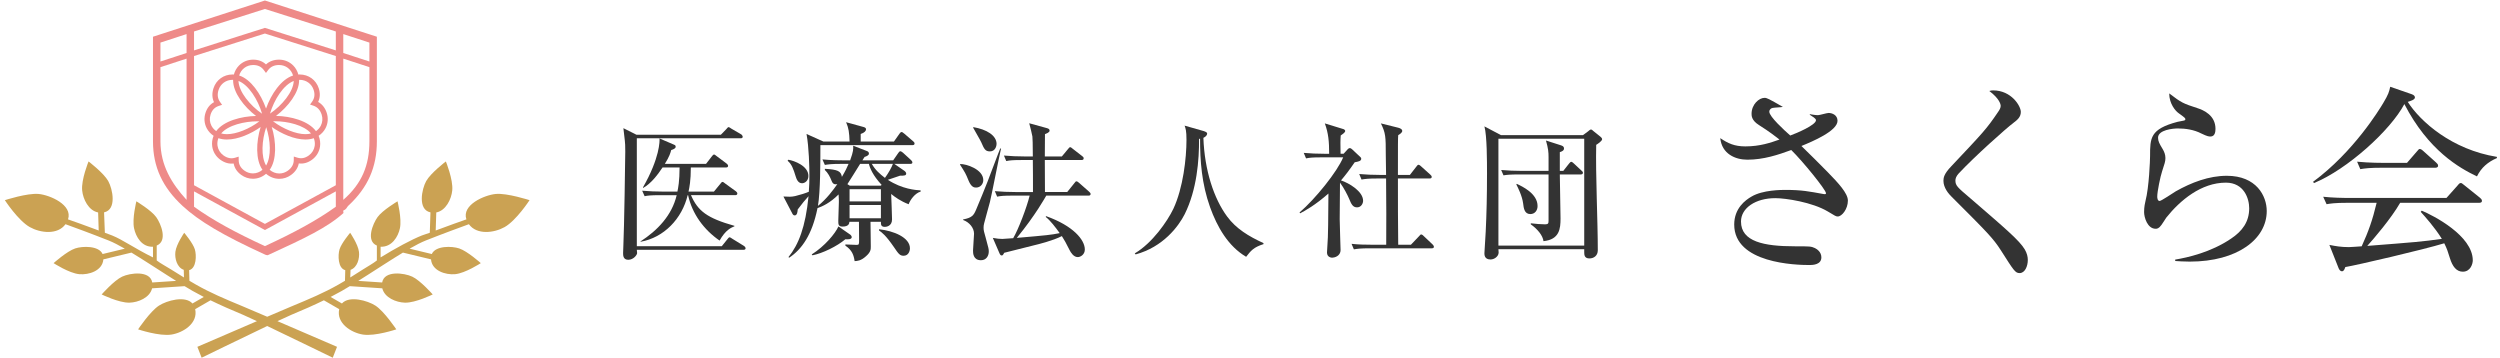 <?xml version="1.0" encoding="utf-8"?>
<!-- Generator: Adobe Illustrator 16.0.3, SVG Export Plug-In . SVG Version: 6.00 Build 0)  -->
<!DOCTYPE svg PUBLIC "-//W3C//DTD SVG 1.1//EN" "http://www.w3.org/Graphics/SVG/1.1/DTD/svg11.dtd">
<svg version="1.1" id="レイヤー_1" xmlns="http://www.w3.org/2000/svg" xmlns:xlink="http://www.w3.org/1999/xlink" x="0px"
	 y="0px" width="670px" height="96px" viewBox="0 0 670 96" enable-background="new 0 0 670 96" xml:space="preserve">
<g>
	<path fill="#333333" d="M199.199,66.948h-28.53c0,0.16,0.077,0.638,0.077,0.878c0,0.479-0.968,1.795-2.361,1.795
		s-1.394-1.197-1.394-1.795c0-0.04,0.078-1.995,0.078-2.235c0.193-3.87,0.503-22.863,0.503-24.938c0-1.596-0.039-2.354-0.116-2.953
		c-0.039-0.559-0.31-2.873-0.387-3.352l3.484,1.755h22.646l1.471-1.516c0.155-0.16,0.387-0.519,0.581-0.519
		c0.194,0,0.542,0.279,0.736,0.399l2.671,1.556c0.194,0.12,0.387,0.439,0.387,0.638c0,0.359-0.31,0.399-0.581,0.399h-27.795V65.99
		h22.762l1.51-1.875c0.194-0.239,0.387-0.519,0.581-0.519c0.194,0,0.503,0.239,0.813,0.438l2.981,1.835
		c0.271,0.16,0.503,0.439,0.503,0.679C199.819,66.908,199.47,66.948,199.199,66.948z M197.031,52.304h-11.846
		c1.82,4.229,4.297,6.145,11.652,8.22v0.12c-0.891,0.359-2.4,0.998-3.987,3.831c-4.181-2.873-7.355-7.142-8.439-12.17h-0.116
		c-1.51,6.305-6.349,11.372-12.62,12.489l-0.039-0.08c4.568-2.953,8.439-6.983,9.716-12.41h-4.413c-2.671,0-3.445,0.12-4.181,0.279
		l-0.658-1.476c1.858,0.159,3.678,0.239,5.536,0.239h3.91c0.193-0.878,0.581-2.833,0.581-6.464h-4.568
		c-1.239,1.875-3.058,4.31-5.226,5.507v-0.2c4.491-7.861,4.491-12.449,4.413-13.088l3.987,1.716c0.193,0.08,0.348,0.2,0.348,0.519
		c0,0.479-0.697,0.718-1.2,0.877c-0.194,0.758-0.465,1.716-1.704,3.711h11.033l1.548-1.995c0.193-0.239,0.387-0.519,0.619-0.519
		c0.194,0,0.465,0.279,0.697,0.439l2.671,1.995c0.155,0.12,0.387,0.359,0.387,0.599c0,0.399-0.349,0.438-0.581,0.438h-9.407
		c0,3.512-0.387,5.427-0.619,6.464h6.813l1.703-2.075c0.194-0.24,0.387-0.519,0.581-0.519c0.232,0,0.464,0.239,0.735,0.439
		l2.865,2.075c0.155,0.12,0.387,0.359,0.387,0.599C197.612,52.264,197.225,52.304,197.031,52.304z"/>
	<path fill="#333333" d="M233.295,59.446c0.039,1.476,0.077,6.384,0.077,6.583c0,0.758,0.039,1.477-1.277,2.634
		c-1.355,1.237-2.323,1.277-3.058,1.317c-0.232-1.596-0.658-2.913-2.478-4.15v-0.319c0.503,0.04,2.594,0.12,3.02,0.12
		c0.658,0,0.658-0.16,0.658-1.516c0-0.718-0.039-3.99-0.039-4.668h-2.555c-0.039,0.439-0.155,1.277-1.858,1.277
		c-1.123,0-1.123-0.639-1.123-1.556c0-0.2,0.155-4.229,0.155-5.028c0-0.638,0-0.838-0.077-2.035
		c-2.246,2.274-4.375,3.232-5.652,3.671c-1.432,7.182-4.258,11.092-7.587,13.287l-0.193-0.16c2.71-3.352,4.568-8.06,5.381-16.32
		c-0.232,0.239-1.084,1.237-1.355,1.556c-1.2,1.556-1.316,1.716-1.548,1.995c-0.039,0.559-0.116,1.596-0.813,1.596
		c-0.349,0-0.542-0.319-0.619-0.479l-2.4-4.588c1.471,0.08,2.129,0.12,3.174-0.12c1.316-0.319,2.865-0.798,3.639-1.157
		c0.116-1.835,0.155-2.554,0.155-4.35c0-2.155-0.116-7.581-0.774-11.132l4.529,2.035h7.007c-0.078-2.394-0.232-3.591-0.929-5.187
		l4.646,1.277c0.271,0.08,0.697,0.2,0.697,0.638c0,0.399-0.426,0.918-1.432,1.237v2.035h8.903l1.471-2.075
		c0.31-0.439,0.464-0.479,0.581-0.479c0.155,0,0.31,0.08,0.735,0.439l2.362,2.035c0.116,0.08,0.387,0.319,0.387,0.599
		c0,0.399-0.348,0.439-0.581,0.439h-24.659c0,4.229,0,12.609-0.658,16.28c2.284-1.795,4.142-4.31,5.188-5.826
		c-0.503,0.08-1.123,0.16-1.51-0.838c-0.426-1.117-1.006-2.195-1.819-2.953v-0.319c3.445,0.199,4.297,0.599,4.568,2.155
		c0.929-1.556,1.394-2.554,1.781-3.472h-2.168c-2.4,0-3.213,0.12-4.181,0.279l-0.658-1.476c2.361,0.239,5.11,0.239,5.536,0.239
		h1.897c0.89-2.434,0.852-2.993,0.813-3.91l3.716,1.436c0.271,0.12,0.503,0.279,0.503,0.679c0,0.519-0.852,0.798-1.162,0.877
		c-0.387,0.599-0.426,0.639-0.581,0.918h8.246l1.355-1.955c0.155-0.24,0.348-0.479,0.581-0.479c0.193,0,0.542,0.279,0.697,0.399
		l2.129,1.955c0.039,0.04,0.387,0.359,0.387,0.639c0,0.359-0.31,0.399-0.619,0.399h-4.22l2.71,1.875
		c0.271,0.2,0.464,0.479,0.464,0.718c0,0.519-0.503,0.599-1.626,0.559c-0.503,0.16-2.826,0.958-3.291,1.117
		c3.872,2.514,7.51,2.753,8.788,2.833v0.319c-1.51,0.439-2.787,2.194-3.213,3.392c-2.129-0.798-3.716-1.955-4.684-2.753
		c0.039,1.078,0.232,5.826,0.232,6.823c0,1.835-1.587,1.995-1.897,1.995c-0.968,0-1.123-0.479-1.084-1.356H233.295z M211.269,42.807
		c1.665,0.279,5.381,1.676,5.381,4.349c0,1.357-1.007,1.956-1.704,1.956c-1.123,0-1.51-1.237-1.703-1.835
		c-0.62-2.035-1.084-3.312-2.168-4.19L211.269,42.807z M227.915,62.917c0.155,0.16,0.348,0.359,0.348,0.639
		c0,0.678-1.239,0.599-1.703,0.559c-2.207,1.875-6.117,3.791-8.826,4.309l-0.194-0.239c3.484-2.194,6.31-5.586,7.162-7.501
		L227.915,62.917z M236.044,49.75l0.232-0.199c-2.4-2.594-3.174-4.589-3.406-5.626h-2.362c-0.581,0.918-3.058,4.948-3.406,5.427
		l0.619,0.399H236.044z M236.083,53.979v-3.272h-8.4v3.272H236.083z M236.083,58.489v-3.551h-8.4v3.551H236.083z M233.644,43.924
		c0.968,1.676,2.129,2.673,3.523,3.751c1.006-1.396,1.781-2.793,2.129-3.751H233.644z M235.579,61.441
		c3.871,0.399,8.284,2.194,8.284,5.107c0,0.718-0.387,1.995-1.703,1.995c-1.006,0-1.394-0.559-2.555-2.274
		c-2.246-3.272-3.291-3.99-4.026-4.509V61.441z"/>
	<path fill="#333333" d="M257.326,43.964c1.548-0.08,6.194,1.396,6.194,4.31c0,0.998-0.735,1.995-1.936,1.995
		c-0.542,0-1.277-0.12-2.013-1.875c-0.774-1.916-0.929-2.155-2.284-4.27L257.326,43.964z M268.282,39.814
		c-0.542,2.234-2.478,12.29-2.981,14.325c-0.232,0.918-1.355,4.868-1.548,5.706c-0.116,0.399-0.155,0.798-0.155,1.197
		c0,0.718,0.155,1.197,0.581,2.713c0.774,2.873,0.813,2.953,0.813,3.671c0,1.077-0.62,2.314-2.09,2.314
		c-2.129,0-2.129-1.955-2.129-2.593c0-0.718,0.271-3.871,0.271-4.509c0-1.556-1.239-3.072-2.903-3.671l-0.039-0.16
		c2.438-0.439,2.864-1.157,3.484-2.593c1.045-2.514,2.284-5.467,3.097-7.582c2.903-7.701,3.251-8.539,3.368-8.818H268.282z
		 M260.849,34.069c3.562,0.598,6.232,2.234,6.232,4.509c0,0.439-0.271,1.995-1.781,1.995c-1.239,0-1.548-0.639-2.323-2.434
		c-0.271-0.639-1.897-3.352-2.168-3.91L260.849,34.069z M286.011,51.466l1.897-2.354c0.31-0.399,0.387-0.519,0.581-0.519
		c0.232,0,0.503,0.24,0.736,0.439l2.671,2.354c0.194,0.199,0.387,0.359,0.387,0.598c0,0.399-0.31,0.439-0.581,0.439h-11.304
		c-0.116,0.2-2.865,5.227-7.897,11.332c8.284-0.718,9.097-0.798,11.498-1.277c-1.123-1.556-2.516-3.392-3.755-4.349l0.116-0.2
		c7.278,2.594,10.375,6.345,10.375,8.938c0,1.357-1.162,2.035-1.897,2.035c-1.123,0-1.858-1.237-2.168-1.835
		c-1.084-2.155-1.316-2.554-2.09-3.791c-2.439,1.237-6.31,2.194-7.51,2.474c-2.555,0.639-5.458,1.357-7.936,1.995
		c-0.349,0.639-0.426,0.718-0.697,0.718s-0.426-0.239-0.62-0.678l-1.742-4.03c1.161,0.2,1.742,0.279,2.555,0.279
		c0.31,0,2.439-0.159,2.903-0.199c1.355-2.274,3.639-8.22,4.413-11.412h-4.529c-2.361,0-3.213,0.08-4.181,0.279l-0.619-1.476
		c1.819,0.16,3.677,0.239,5.497,0.239h4.723c0-1.556,0-7.501-0.039-8.579h-2.942c-2.361,0-3.213,0.08-4.181,0.28l-0.62-1.477
		c1.819,0.16,3.639,0.239,5.497,0.239h2.246c-0.039-3.75-0.039-4.588-0.116-5.347c-0.078-0.559-0.62-2.713-0.852-3.551l4.762,1.317
		c0.426,0.12,0.697,0.279,0.697,0.678c0,0.479-0.929,0.798-1.239,0.917c0,0.359-0.039,5.586-0.039,5.985h4.568l1.626-1.955
		c0.31-0.399,0.426-0.519,0.619-0.519c0.194,0,0.349,0.16,0.697,0.439l2.517,1.955c0.232,0.16,0.387,0.319,0.387,0.599
		c0,0.399-0.349,0.438-0.581,0.438h-9.833c0,1.357,0.039,7.342,0.039,8.579H286.011z"/>
	<path fill="#333333" d="M338.611,65.432c-2.671,0.838-3.406,1.795-4.645,3.392c-4.8-2.833-7.743-7.94-9.678-13.327
		c-2.245-6.305-2.671-12.37-2.671-18.315l-0.271,0.04c0.039,5.706-0.581,13.607-3.833,20.15c-1.665,3.312-5.807,8.818-13.162,10.813
		l-0.232-0.279c4.684-2.753,8.71-8.539,10.336-11.931c2.632-5.586,3.523-13.646,3.523-18.475c0-2.474-0.232-3.072-0.503-3.831
		l5.188,1.477c0.232,0.08,0.852,0.279,0.852,0.639c0,0.399-0.31,0.838-1.007,1.157c0.31,8.739,2.826,16.28,6.349,21.068
		c2.4,3.272,5.768,5.307,9.755,7.143V65.432z"/>
	<path fill="#333333" d="M348.28,56.933c4.22-3.591,10.143-10.973,11.69-14.764h-5.768c-2.361,0-3.213,0.08-4.181,0.279
		l-0.619-1.477c1.819,0.16,3.639,0.239,5.497,0.239h1.315c0-3.232-0.193-5.506-1.161-8.14l4.801,1.476
		c0.193,0.04,0.657,0.2,0.657,0.559c0,0.359-0.503,0.718-1.199,1.197c-0.039,0.559-0.078,1.277-0.078,1.955
		c0,0.399,0.039,2.474,0.039,2.953h0.813l1.046-1.157c0.154-0.199,0.387-0.359,0.619-0.359s0.503,0.2,0.658,0.359l2.206,2.075
		c0.078,0.08,0.194,0.199,0.194,0.439c0,0.599-0.813,0.758-1.742,0.917c-1.51,2.195-2.556,3.551-3.678,4.868
		c2.09,0.678,5.923,2.913,5.923,5.466c0,0.639-0.465,1.756-1.626,1.756s-1.549-0.917-2.129-2.314
		c-0.349-0.838-1.433-2.993-2.439-4.309c-0.038,1.556-0.077,9.696-0.077,9.816c0,1.277,0.232,7.701,0.232,8.22
		c0,1.755-1.781,2.075-2.245,2.075c-0.193,0-1.394-0.08-1.394-1.396c0-0.12,0.232-3.711,0.232-4.03
		c0.077-1.995,0.077-2.953,0.154-11.771c-3.522,3.112-6.349,4.668-7.587,5.307L348.28,56.933z M369.068,47.835
		c-2.361,0-3.213,0.12-4.181,0.279l-0.619-1.477c1.819,0.16,3.677,0.239,5.497,0.239h1.703c-0.039-0.838-0.078-4.628-0.078-5.387
		c0-4.908-0.038-5.826-1.315-8.419l4.646,1.157c0.657,0.159,1.083,0.479,1.083,0.838c0,0.479-0.619,0.877-1.083,1.157
		c-0.078,1.038-0.078,1.995-0.078,10.654h3.213l1.704-2.194c0.348-0.439,0.387-0.519,0.619-0.519s0.619,0.359,0.696,0.438
		l2.439,2.195c0.232,0.239,0.387,0.359,0.387,0.638c0,0.359-0.349,0.399-0.58,0.399h-8.479c0,5.945,0,12.29,0.078,17.756h3.406
		l2.129-2.234c0.388-0.439,0.465-0.519,0.619-0.519c0.271,0,0.542,0.279,0.736,0.479l2.322,2.195c0.193,0.2,0.349,0.399,0.349,0.639
		c0,0.359-0.31,0.399-0.581,0.399h-16.685c-2.361,0-3.213,0.12-4.181,0.279l-0.619-1.477c1.819,0.2,3.639,0.239,5.497,0.239h3.793
		c0.039-7.421,0.039-8.898-0.038-17.756H369.068z"/>
	<path fill="#333333" d="M424.224,36.223l1.354-0.998c0.311-0.239,0.542-0.519,0.813-0.519c0.232,0,0.465,0.279,0.619,0.399
		l1.936,1.556c0.155,0.12,0.426,0.399,0.426,0.639c0,0.519-1.316,1.356-1.587,1.516c-0.193,7.821,0.426,20.39,0.426,28.25
		c0,1.516-1.123,2.195-2.245,2.195c-1.394,0-1.394-0.998-1.394-1.796v-0.678h-22.995c0.078,0.918,0.078,1.038,0,1.277
		c-0.193,0.718-1.084,1.477-2.129,1.477c-1.626,0-1.626-1.277-1.626-1.676c0-0.199,0.31-5.307,0.349-5.786
		c0.231-4.788,0.348-9.576,0.348-15.602c0-3.152,0-10.175-0.696-12.609l4.452,2.354H424.224z M401.577,37.181v28.649h22.995V37.181
		H401.577z M418.959,45.8l1.51-1.916c0.193-0.239,0.426-0.519,0.619-0.519c0.232,0,0.465,0.239,0.697,0.439l2.052,1.916
		c0.271,0.239,0.387,0.359,0.387,0.598c0,0.359-0.349,0.439-0.581,0.439h-5.612c0.038,1.078,0.193,10.893,0.193,11.811
		c0,2.713-0.271,5.626-4.568,6.065c-0.193-1.516-1.587-3.232-3.406-4.509v-0.279c1.354,0.16,2.787,0.279,3.832,0.279
		c0.852,0,0.93-0.279,0.93-0.998v-12.37h-7.897c-2.361,0-3.213,0.08-4.181,0.24l-0.62-1.437c1.82,0.16,3.64,0.239,5.497,0.239h7.201
		v-3.711c0-1.277-0.078-2.274-0.697-4.429l4.104,1.317c0.619,0.2,0.735,0.519,0.735,0.838c0,0.559-0.658,0.838-1.122,0.958V45.8
		H418.959z M406.494,49.271c1.548,0.718,5.574,2.633,5.574,5.945c0,1.197-0.735,2.154-1.936,2.154c-1.587,0-1.781-1.556-1.936-2.873
		c-0.271-2.035-1.394-4.23-1.819-5.068L406.494,49.271z"/>
</g>
<g>
	<path fill="#333333" d="M492.511,58.019c-0.481,0-0.695-0.162-2.673-1.35c-4.169-2.483-11.278-3.563-14.058-3.563
		c-5.292,0-9.193,2.645-9.193,6.262c0,5.398,6.146,6.64,14.432,6.64c3.955,0,4.383,0,5.398,0.486
		c0.534,0.27,1.711,1.026,1.711,2.483c0,1.944-2.245,2.052-3.154,2.052c-3.688,0-20.204-0.432-20.204-10.851
		c0-4.319,2.939-6.532,4.65-7.504c2.993-1.781,8.018-1.781,9.086-1.781c4.437,0,6.415,0.432,10.05,1.08
		c0.213,0.054,0.374,0.054,0.534,0.054s0.268,0,0.268-0.27c0-0.864-6.201-8.53-9.301-11.553c-3.528,1.296-7.43,2.592-11.76,2.592
		c-3.261,0-6.842-1.566-7.27-5.777c2.085,1.404,3.795,2.213,6.735,2.213c3.955,0,6.842-1.025,9.14-1.835
		c-0.748-0.594-2.672-2.105-5.505-3.887c-1.978-1.242-1.978-2.483-1.978-3.023c0-2.483,1.978-4.265,3.474-4.265
		c0.642,0,1.069,0.216,4.918,2.429c-0.374,0.108-2.245,0.162-2.727,0.27c-0.374,0.054-0.908,0.378-0.908,1.026
		c0,1.295,4.009,4.966,5.612,6.37c1.657-0.594,6.896-2.807,6.896-4.103c0-0.486-0.962-0.972-1.657-1.458v-0.162
		c0.588,0.108,1.55,0.27,2.191,0.27c0.428,0,2.405-0.594,2.833-0.594c0.962,0,2.405,0.54,2.405,2.105
		c0,2.699-6.628,5.506-9.675,6.748c1.978,1.944,5.132,5.021,7.056,7.018c2.727,2.808,5.398,5.615,5.398,7.612
		C495.236,56.021,493.633,58.019,492.511,58.019z"/>
	<path fill="#333333" d="M541.26,73.188c-1.176,0-1.55-0.648-5.024-6.1c-2.085-3.239-3.475-4.643-13.202-14.36
		c-0.802-0.756-2.192-2.429-2.192-4.265c0-0.864,0.161-1.89,2.139-3.941c8.552-9.07,9.407-9.934,12.508-14.522
		c0.428-0.594,0.694-1.134,0.694-1.62c0-0.378-0.267-1.889-3.047-3.995c0.375-0.108,0.588-0.162,1.016-0.162
		c4.918,0,7.43,4.211,7.43,5.776c0,1.404-0.962,2.16-2.03,2.969c-1.817,1.35-10.37,8.961-14.646,13.55
		c-0.642,0.702-0.854,1.35-0.854,1.835c0,1.404,0.534,1.836,3.955,4.751c9.567,8.26,13.202,11.337,14.646,13.766
		c0.588,1.026,0.802,1.944,0.802,2.808C543.451,71.407,542.649,73.188,541.26,73.188z"/>
	<path fill="#333333" d="M586.856,70.111c-1.764,0-2.94-0.108-3.902-0.162v-0.378c3.261-0.54,9.568-1.943,14.967-5.614
		c2.993-1.998,4.864-4.481,4.864-8.152c0-2.591-1.39-6.856-6.254-6.856c-6.575,0-12.24,4.697-15.982,9.394
		c-0.214,0.324-1.069,1.673-1.282,1.943c-0.695,0.972-1.177,1.025-1.551,1.025c-2.191,0-3.1-3.023-3.1-4.48s0.267-2.483,0.374-2.969
		c0.962-3.671,1.229-11.013,1.229-12.039c0-4.858,0-7.234,7.376-9.177c0.32-0.108,1.711-0.27,1.978-0.432
		c0.054-0.054,0.107-0.162,0.107-0.27c0-0.27-0.161-0.432-1.817-1.619c-0.855-0.594-2.513-2.538-2.513-5.291
		c3.314,2.538,3.742,2.7,7.537,3.941c1.71,0.54,4.864,1.943,4.864,5.56c0,0.81-0.161,2.052-1.337,2.052
		c-0.48,0-0.908-0.054-2.459-0.81c-1.978-1.025-4.223-1.35-6.307-1.35c-1.283,0-5.292,0.378-5.292,2.483
		c0,0.918,0.374,1.62,1.229,3.023c0.428,0.702,0.748,1.511,0.748,2.429c0,0.864-0.214,1.512-0.908,3.617
		c-0.428,1.242-1.283,5.344-1.283,6.694c0,0.324,0.054,1.188,0.642,1.188c0.428,0,3.635-2.16,4.329-2.591
		c4.223-2.375,8.873-4.157,13.684-4.157c7.911,0,10.69,5.399,10.69,9.448C607.488,64.065,599.631,70.111,586.856,70.111z"/>
	<path fill="#333333" d="M663.828,47.275c-4.758-2.267-13.042-6.964-19.457-19.381c-3.741,7.072-15.287,17.491-24.213,21.163
		l-0.268-0.324c10.904-8.043,17.746-19.327,18.815-21.108c1.39-2.321,1.604-3.077,1.87-4.373l5.773,1.998
		c0.694,0.216,0.854,0.647,0.854,0.864c0,0.647-1.282,0.972-1.924,1.188c3.421,5.345,11.866,12.794,23.893,14.738v0.324
		C666.768,43.389,664.95,44.954,663.828,47.275z M664.362,54.348h-21.113c-2.459,4.265-7.109,9.664-8.819,11.553
		c13.148-1.025,14.592-1.134,19.99-1.889c-1.924-3.078-4.437-5.885-5.665-7.234l0.267-0.324c3.101,1.295,13.684,6.694,13.684,13.334
		c0,0.864-0.588,3.023-2.672,3.023c-1.711,0-2.78-1.403-3.475-3.671c-0.535-1.728-0.748-2.429-1.497-3.941
		c-5.666,1.728-23.305,5.831-26.512,6.37c-0.214,0.54-0.374,1.134-0.908,1.134c-0.589,0-0.909-0.81-1.016-1.134l-2.353-5.938
		c1.657,0.324,3.047,0.594,5.238,0.594c0.588,0,2.565-0.162,3.421-0.216c1.817-3.995,2.887-6.964,4.009-11.661h-7.644
		c-3.741,0-4.757,0.216-5.772,0.378l-0.909-1.998c2.566,0.27,5.078,0.324,7.645,0.324h25.389l2.94-3.293
		c0.534-0.648,0.642-0.702,0.908-0.702c0.214,0,0.321,0.054,0.962,0.594l4.17,3.347c0.16,0.162,0.534,0.432,0.534,0.81
		C665.164,54.348,664.63,54.348,664.362,54.348z M652.603,44.954h-14.271c-3.26,0-4.437,0.162-5.772,0.378l-0.855-1.998
		c3.207,0.324,7.003,0.324,7.591,0.324h5.772l2.619-3.023c0.534-0.648,0.588-0.702,0.855-0.702c0.32,0,0.802,0.432,0.962,0.594
		l3.367,3.023c0.321,0.324,0.535,0.486,0.535,0.864C653.405,44.9,652.924,44.954,652.603,44.954z"/>
</g>
<g>
	<g>
		<path fill="#EE8A88" d="M71,0.133L41,9.841v28.026c0,6.872,2.579,12.366,7.901,17.293c4.473,4.139,10.857,7.896,21.917,12.969
			l0.475,0.207l0.462,0.06C81.642,63.861,87.766,61,92.146,57H92v-0.576c1-0.418,0.86-0.839,1.319-1.264
			C98.642,50.233,101,44.739,101,37.867V9.841L71,0.133z M99,16.483l-7-2.282V9.132l7,2.282V16.483z M90,8.436v5.069L71,7.471
			l-19,6.034V8.436l19-6.034L90,8.436z M90,49.642L71,60.004L52,49.642V15.018l19-6.034l19,6.034V49.642z M50,9.132v5.069l-7,2.282
			v-5.069L50,9.132z M43,37.867V17.996l7-2.282v37.847C46,49.194,43,44.294,43,37.867z M71,65.958C63.092,62.316,57,59,52,55.402
			v-4.114L71,61.65l19-10.362v4.114C85,59,78.908,62.316,71,65.958z M92,53.561V15.714l7,2.282v19.872
			C99,44.294,97,49.194,92,53.561z"/>
		<path fill="#EE8A88" d="M67.851,15.987c-1.462,0-2.818,0.564-3.819,1.589c-0.648,0.665-1.107,1.486-1.353,2.395
			c-0.122-0.008-0.244-0.013-0.366-0.013c-2.368,0-4.37,1.451-5.1,3.697c-0.435,1.336-0.385,2.608,0.138,3.727
			c-1.087,0.587-1.853,1.548-2.28,2.868c-0.452,1.391-0.335,2.855,0.331,4.124c0.429,0.815,1.062,1.502,1.842,2.015
			c-0.38,0.921-0.511,1.908-0.369,2.876c0.207,1.417,0.973,2.671,2.155,3.531c1.139,0.827,2.353,1.175,3.588,1.021
			c0.223,1.214,0.9,2.239,2.022,3.055c0.931,0.676,2.017,1.034,3.14,1.034c1.299,0,2.531-0.475,3.527-1.333
			c1,0.872,2.242,1.354,3.553,1.354c1.123,0,2.208-0.357,3.14-1.034c1.137-0.826,1.845-1.885,2.079-3.097
			c1.229,0.165,2.412-0.167,3.53-0.979c1.184-0.859,1.948-2.113,2.155-3.531c0.143-0.974,0.01-1.967-0.375-2.892
			c0.782-0.514,1.417-1.201,1.846-2.019c0.666-1.268,0.784-2.732,0.332-4.123c-0.435-1.336-1.223-2.337-2.303-2.935
			c0.534-1.114,0.589-2.341,0.16-3.66c-0.729-2.246-2.731-3.697-5.101-3.697c-0.121,0-0.243,0.005-0.365,0.013
			c-0.246-0.91-0.705-1.732-1.354-2.397c-1-1.025-2.356-1.589-3.818-1.589c-1.405,0-2.6,0.44-3.503,1.283
			C70.389,16.418,69.238,15.987,67.851,15.987z M71.313,44.363c-1.413-2.394-1.15-6.755,0.031-10.278
			C72.515,37.593,72.755,41.959,71.313,44.363z M69.511,32.519c-2.66,2.022-6.154,3.44-8.696,3.44c-0.564,0-1.08-0.067-1.537-0.198
			c1.852-2.231,6.288-3.25,9.73-3.25C69.178,32.512,69.345,32.514,69.511,32.519z M73.641,32.491c3.416,0,7.831,1.027,9.707,3.276
			c-0.443,0.125-0.942,0.189-1.488,0.189c-2.524,0-6.014-1.424-8.698-3.458C73.319,32.493,73.479,32.491,73.641,32.491z
			 M72.364,30.452c1.082-3.719,3.617-7.718,6.359-8.756C78.619,24.592,75.595,28.241,72.364,30.452z M63.912,21.693
			c2.715,1.031,5.236,5.041,6.325,8.787C67.026,28.284,64.013,24.62,63.912,21.693z M56.434,30.694
			c0.385-1.182,1.094-1.933,2.17-2.295l0.915-0.308l-0.56-0.787c-0.648-0.912-0.776-1.991-0.383-3.205
			c0.534-1.644,2.001-2.706,3.736-2.706c0.055,0,0.108,0.001,0.163,0.003c-0.002,0.049-0.004,0.097-0.004,0.146
			c0,3.247,2.889,7.047,6.152,9.539c-3.962,0.077-8.697,1.339-10.676,4.053c-0.54-0.374-0.979-0.858-1.276-1.427
			C56.187,32.784,56.103,31.714,56.434,30.694z M65.482,45.712c-1.006-0.731-1.5-1.638-1.512-2.772l-0.011-0.965l-0.921,0.289
			c-1.071,0.336-2.135,0.123-3.167-0.627c-0.867-0.63-1.428-1.546-1.579-2.578c-0.099-0.679-0.013-1.374,0.241-2.031
			c0.052,0.019,0.104,0.038,0.157,0.055c0.634,0.206,1.349,0.311,2.123,0.311c2.979,0,6.44-1.518,9.04-3.354
			c-1.23,3.965-1.392,8.809,0.491,11.467c-0.734,0.622-1.629,0.966-2.566,0.966C66.961,46.472,66.167,46.209,65.482,45.712z
			 M84.345,39.08c-0.15,1.032-0.712,1.947-1.579,2.578c-1.016,0.738-2.011,0.924-3.104,0.582l-0.922-0.289l-0.01,0.965
			c-0.012,1.119-0.542,2.067-1.575,2.817c-0.684,0.497-1.478,0.76-2.296,0.76c-0.945,0-1.848-0.35-2.585-0.981
			c1.918-2.673,1.777-7.533,0.555-11.487c2.619,1.846,6.073,3.366,9.03,3.366c0.76,0,1.462-0.103,2.086-0.306
			c0.052-0.017,0.102-0.035,0.152-0.053C84.356,37.694,84.444,38.396,84.345,39.08z M80.323,21.396c1.735,0,3.202,1.062,3.736,2.706
			c0.384,1.182,0.251,2.207-0.406,3.132l-0.56,0.787l0.916,0.308c1.061,0.357,1.798,1.153,2.192,2.368
			c0.331,1.02,0.247,2.09-0.237,3.014c-0.3,0.571-0.741,1.058-1.285,1.433c-2.014-2.746-6.763-4.016-10.709-4.083
			c3.286-2.503,6.192-6.296,6.192-9.517c0-0.048-0.002-0.096-0.003-0.144C80.215,21.397,80.27,21.396,80.323,21.396z M74.785,17.421
			c1.809,0,3.259,1.147,3.757,2.818c-0.021,0.007-0.042,0.013-0.063,0.02c-3.097,1.006-5.824,4.947-7.183,8.831
			c-1.364-3.9-4.074-7.838-7.138-8.833c-0.021-0.007-0.043-0.013-0.064-0.02c0.499-1.67,1.949-2.816,3.757-2.816
			c1.243,0,2.176,0.443,2.853,1.354l0.576,0.775l0.575-0.775C72.522,17.877,73.508,17.421,74.785,17.421z"/>
	</g>
	<path fill="#CBA253" d="M132.85,51.983c-3,0.288-9.181,2.928-7.858,6.81c-1.537,0.536-4.789,1.684-8.223,2.98l0.155-4.835
		c2.538-0.48,4.054-3.515,4.281-5.923c0.273-2.88-1.714-7.745-1.714-7.745s-4.058,3.091-5.266,5.252
		c-1.209,2.16-2.313,7.629,1.089,8.381c0.017,0.003,0.033,0.005,0.05,0.009l-0.177,5.464c-0.628,0.242-1.512,0.487-2.128,0.731
		C110.284,64.21,106,66.523,102,68.989v-2.863c3,0.125,4.702-2.662,5.18-4.958c0.541-2.592-0.643-7.218-0.643-7.218
		s-4.04,2.399-5.358,4.242C99.905,59.973,98,64.577,101,65.81v3.995c-1,0.793-2.438,1.59-3.647,2.356
		c-1.268,0.803-2.406,1.543-3.484,2.202l0.079-2.048c1.822-0.625,2.472-3.062,2.256-4.825c-0.25-2.038-2.36-5.106-2.36-5.106
		s-2.338,2.76-2.847,4.441c-0.472,1.559-0.445,5.072,1.531,5.579l-0.073,2.844c-0.672,0.4-1.282,0.757-1.817,1.061
		c-3.851,2.183-7.541,3.742-12.6,5.84c-0.936,0.387-3.394,1.438-6.428,2.739c-3.034-1.302-5.492-2.352-6.428-2.739
		c-5.06-2.098-8.749-3.657-12.6-5.84c-0.535-0.304-1.146-0.66-1.817-1.061l-0.074-2.844c1.977-0.506,2.001-4.02,1.529-5.579
		c-0.509-1.681-2.85-4.441-2.85-4.441s-2.116,3.068-2.366,5.106c-0.216,1.763,0.423,4.2,2.245,4.825l0.056,2.048
		c-1.077-0.658-2.28-1.398-3.547-2.202C44.549,71.395,43,70.598,42,69.805V65.81c3-1.233,1.143-5.837-0.132-7.618
		c-1.318-1.842-5.319-4.242-5.319-4.242s-1.164,4.626-0.623,7.218C36.405,63.464,38,66.251,41,66.126v2.863
		c-5-2.466-8.171-4.779-10.949-5.882c-0.615-0.245-1.32-0.489-1.948-0.731l-0.212-5.464c0.017-0.003,0.016-0.005,0.032-0.009
		c3.402-0.752,2.29-6.221,1.081-8.381c-1.209-2.161-5.271-5.252-5.271-5.252s-1.988,4.864-1.715,7.745
		c0.228,2.409,1.742,5.443,4.28,5.923l0.155,4.835c-3.434-1.297-6.687-2.444-8.224-2.98c1.322-3.882-4.858-6.522-7.858-6.81
		c-3.056-0.293-9.073,1.662-9.073,1.662s3.557,5.46,6.687,7.216c2.825,1.585,7.455,2.156,9.57-0.774
		c1.86,0.673,6.939,2.53,11.563,4.367c1.221,0.484,2.703,1.255,4.33,2.189l-5.949,1.436c-1.025-2.27-5.38-2.154-7.342-1.502
		c-2.213,0.736-5.792,3.942-5.792,3.942s4.148,2.7,6.862,2.958c2.592,0.247,6.237-0.918,6.478-3.966l7.524-1.816
		c3.073,1.856,6.477,4.101,9.532,6.038c0.854,0.541,1.67,1.058,2.441,1.544l-6.4,0.427c-0.57-3.275-5.903-2.581-8.074-1.562
		c-2.188,1.027-5.479,4.766-5.479,4.766s4.6,2.271,7.424,2.206c2.389-0.056,5.494-1.351,6.088-3.844l8.709-0.581
		c0.804,0.493,1.529,0.926,2.158,1.283c0.959,0.543,1.955,1.079,2.989,1.609l-3.036,1.754c-1.956-2.197-6.898-0.772-8.969,0.563
		c-2.372,1.529-5.601,6.368-5.601,6.368s5.677,1.914,8.936,1.398c3.171-0.502,7.187-3.05,6.36-6.809l4.11-2.375
		c2.694,1.314,5.62,2.604,8.764,3.907c0.642,0.266,1.966,0.875,3.677,1.681c-7.194,3.092-15.83,6.821-15.962,6.879l1.141,2.92
		c0.146-0.065,10.398-5.073,17.572-8.495c7.174,3.421,17.426,8.43,17.572,8.495l1.141-2.92c-0.132-0.058-8.768-3.787-15.962-6.879
		c1.711-0.806,3.035-1.415,3.677-1.681c3.144-1.303,6.069-2.593,8.764-3.907l4.11,2.375c-0.826,3.759,3.189,6.306,6.36,6.809
		c3.259,0.515,8.936-1.398,8.936-1.398s-3.229-4.838-5.601-6.368c-2.07-1.335-7.013-2.76-8.969-0.563l-3.036-1.754
		c1.034-0.53,2.03-1.066,2.989-1.609c0.629-0.357,1.354-0.79,2.158-1.283l8.709,0.581c0.594,2.493,3.699,3.788,6.088,3.844
		c2.824,0.066,7.424-2.206,7.424-2.206s-3.291-3.738-5.479-4.766c-2.171-1.02-7.504-1.714-8.074,1.562l-6.4-0.427
		c0.771-0.486,1.588-1.003,2.441-1.544c3.056-1.937,6.459-4.182,9.532-6.038l7.524,1.816c0.24,3.048,3.886,4.212,6.478,3.966
		c2.714-0.258,6.862-2.958,6.862-2.958s-3.579-3.207-5.792-3.942c-1.962-0.652-6.316-0.768-7.342,1.502l-5.949-1.436
		c1.627-0.934,3.109-1.705,4.33-2.189c4.624-1.837,9.703-3.693,11.563-4.367c2.115,2.93,6.745,2.359,9.57,0.774
		c3.13-1.756,6.687-7.216,6.687-7.216S135.905,51.69,132.85,51.983z"/>
</g>
<g>
</g>
<g>
</g>
<g>
</g>
<g>
</g>
<g>
</g>
<g>
</g>
<g>
</g>
<g>
</g>
<g>
</g>
<g>
</g>
<g>
</g>
<g>
</g>
<g>
</g>
<g>
</g>
<g>
</g>
</svg>
